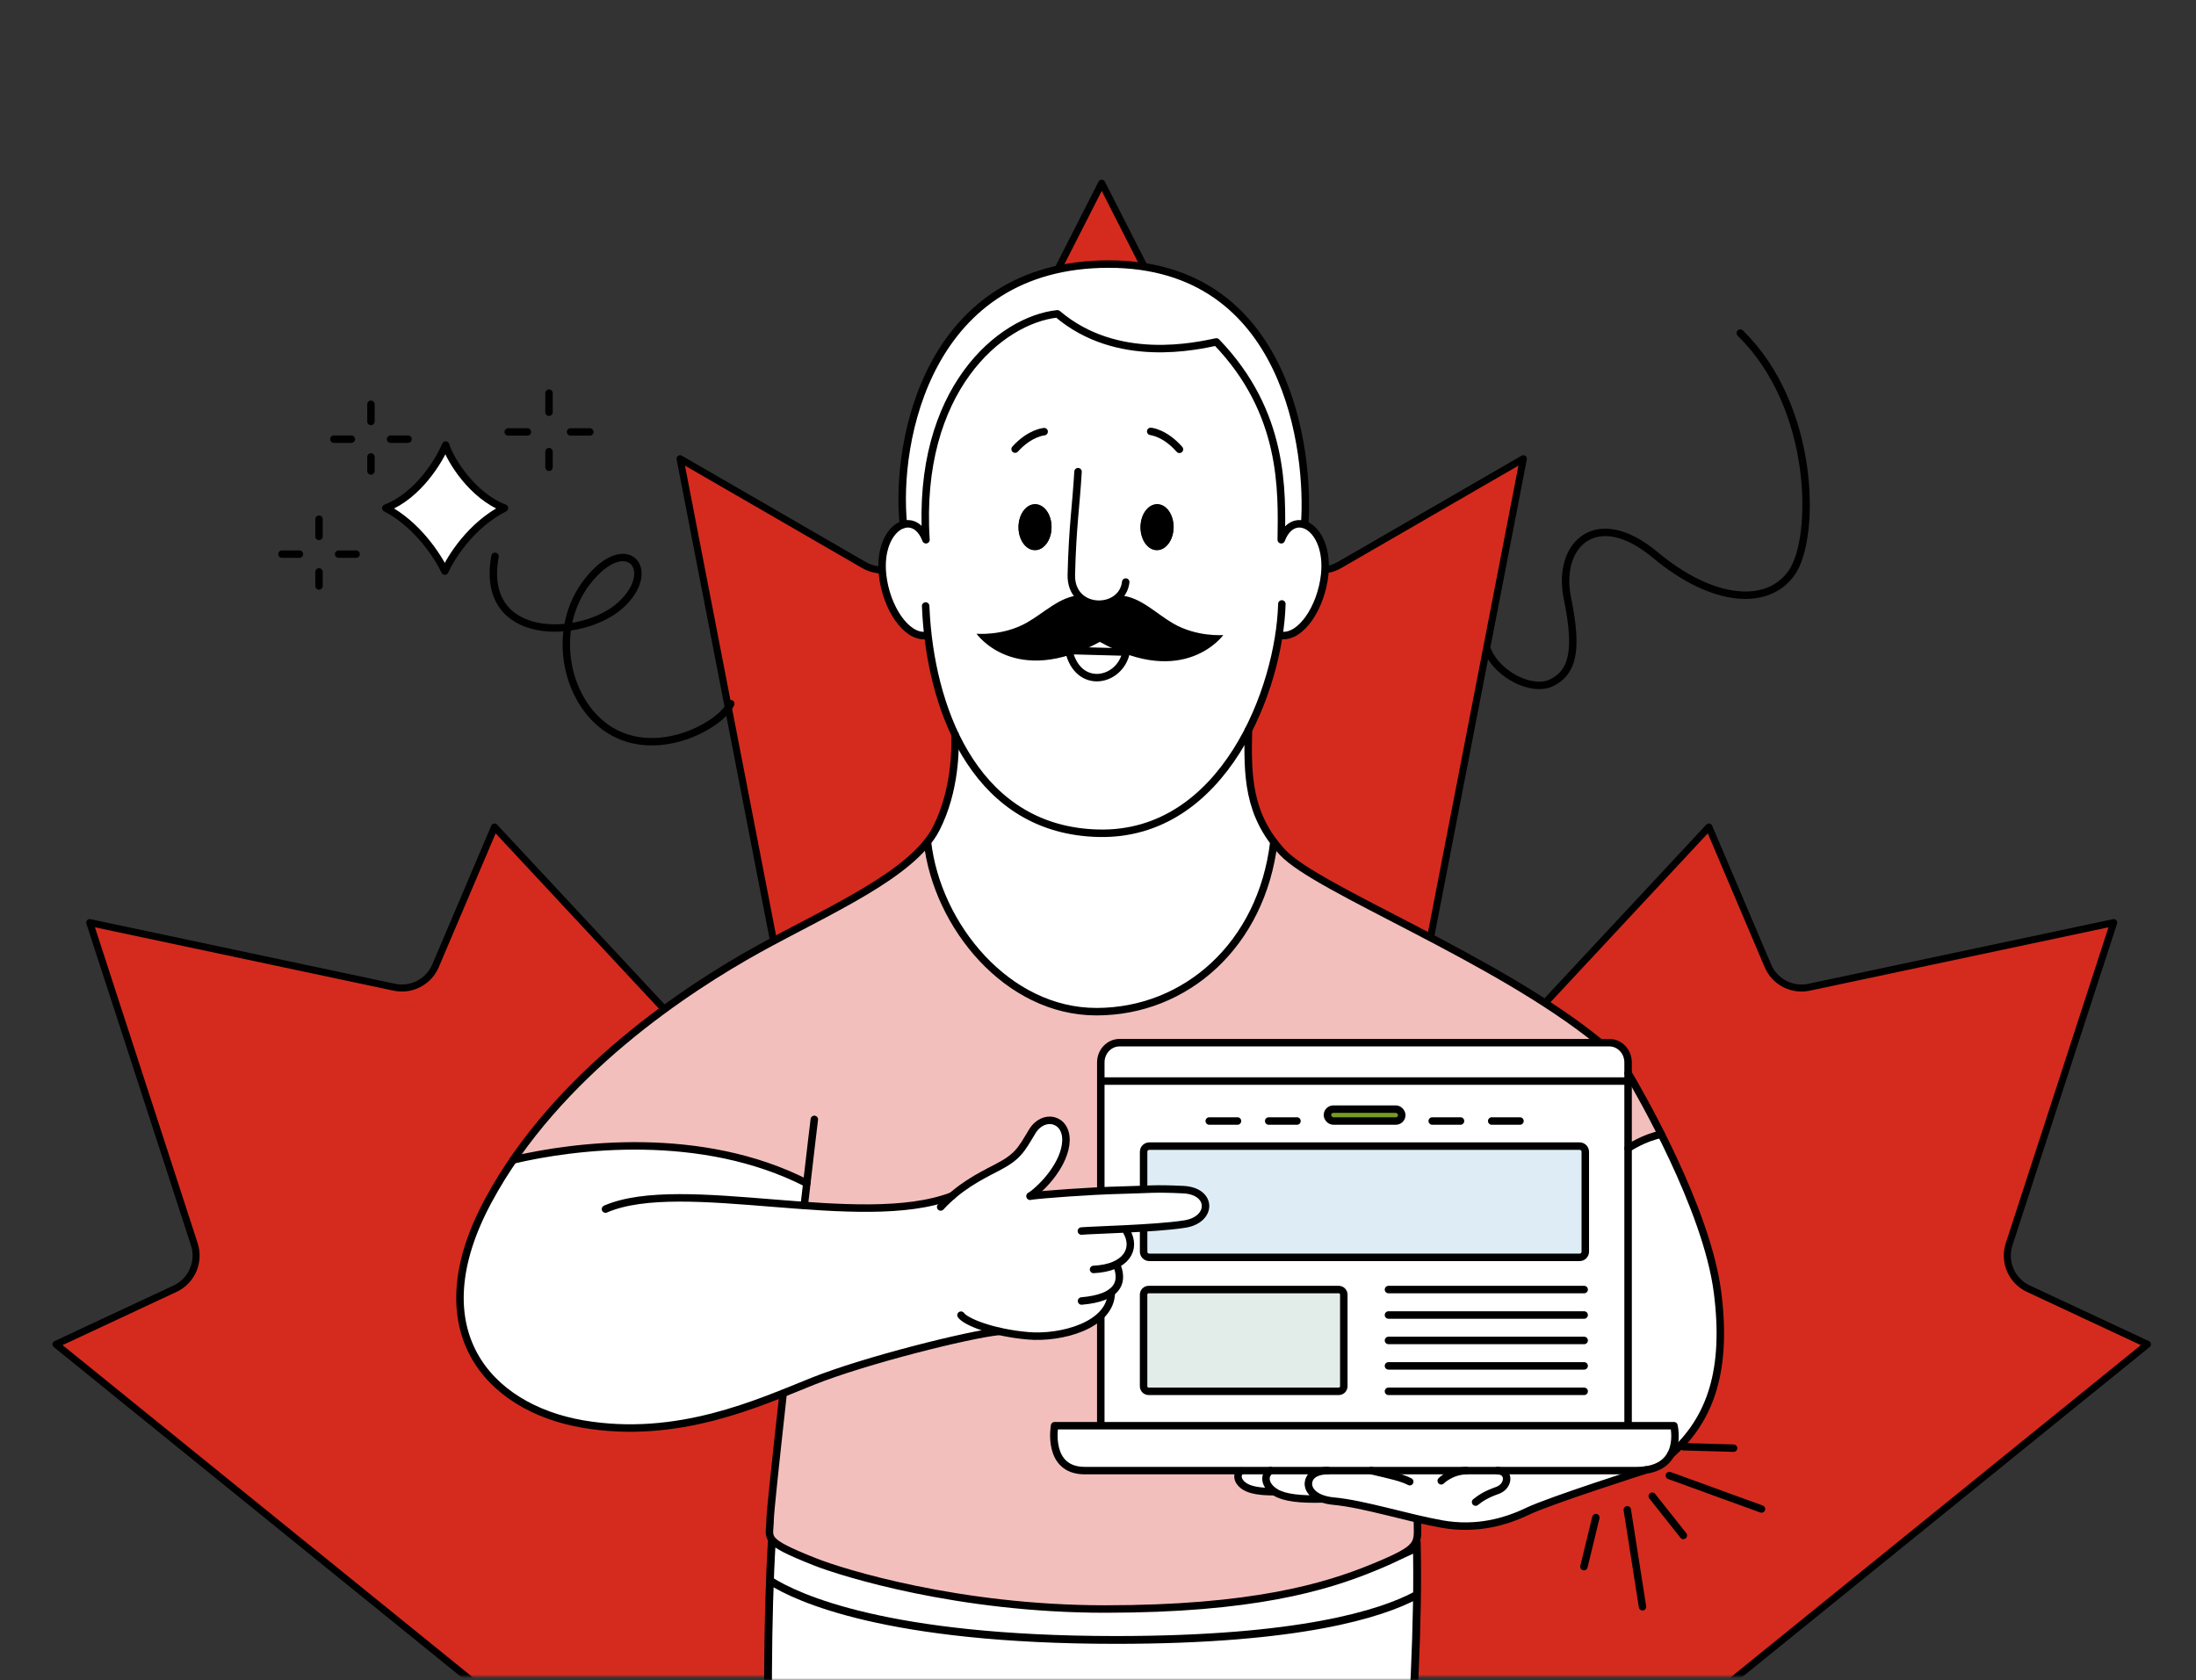 <?xml version="1.0" encoding="UTF-8"?>
<svg width="592px" height="453px" viewBox="0 0 592 453" version="1.1" xmlns="http://www.w3.org/2000/svg" xmlns:xlink="http://www.w3.org/1999/xlink">
    <rect x="0" y="0" width="592" height="453" fill="#333333" stroke="none"/>
    <title>Group 7 Copy</title>
    <defs>
        <rect id="path-1" x="0" y="0" width="592" height="423"></rect>
        <rect id="path-3" x="0" y="0" width="433" height="453"></rect>
        <linearGradient x1="100%" y1="50%" x2="0%" y2="50%" id="linearGradient-5">
            <stop stop-color="#000000" stop-opacity="0" offset="0%"></stop>
            <stop stop-color="#000000" offset="24.91%"></stop>
            <stop stop-color="#000000" offset="74.757%"></stop>
            <stop stop-color="#000000" stop-opacity="0" offset="100%"></stop>
        </linearGradient>
    </defs>
    <g id="Variants" stroke="none" stroke-width="1" fill="none" fill-rule="evenodd">
        <g id="Group-7-Copy">
            <g id="Group-3" transform="translate(0, 29)">
                <mask id="mask-2" fill="white">
                    <use xlink:href="#path-1"></use>
                </mask>
                <g id="Rectangle"></g>
                <g id="Group" mask="url(#mask-2)" fill="#D52B1E" stroke="#000000" stroke-linecap="round" stroke-linejoin="round" stroke-width="1.895">
                    <g transform="translate(15.095, 20.4)" id="Path">
                        <path d="M268.264,611 L275.084,480.158 C275.285,475.8 273.5,471.585 270.231,468.698 C266.961,465.81 262.56,464.561 258.261,465.3 L128.07,488.194 L145.651,439.677 C147.113,435.719 145.894,431.269 142.62,428.61 L0,313.081 L32.131,298.071 C36.621,295.948 38.83,290.815 37.284,286.094 L9.094,199.371 L91.24,216.806 C95.829,217.763 100.456,215.354 102.304,211.045 L118.218,173.597 L182.329,242.429 C185.34,245.606 190.085,246.415 193.978,244.415 C197.871,242.415 199.979,238.086 199.152,233.787 L168.233,74.29 L217.794,102.945 C220.146,104.324 222.964,104.666 225.578,103.891 C228.191,103.115 230.367,101.291 231.586,98.852 L281.905,0 L332.223,98.852 C333.443,101.291 335.618,103.115 338.232,103.891 C340.845,104.666 343.663,104.324 346.015,102.945 L395.576,74.29 L364.657,233.787 C363.831,238.086 365.938,242.415 369.831,244.415 C373.724,246.415 378.47,245.606 381.481,242.429 L445.591,173.597 L461.505,211.045 C463.354,215.354 467.981,217.763 472.569,216.806 L554.716,199.371 L526.525,286.094 C524.98,290.815 527.188,295.948 531.678,298.071 L563.81,313.081 L421.19,428.61 C417.915,431.269 416.696,435.719 418.159,439.677 L435.74,488.194 L305.548,465.3 C301.25,464.561 296.848,465.81 293.579,468.698 C290.309,471.585 288.524,475.8 288.725,480.158 L295.545,611 L268.264,611 Z"></path>
                    </g>
                </g>
            </g>
            <g id="Group-6" transform="translate(70, 0)">
                <mask id="mask-4" fill="white">
                    <use xlink:href="#path-3"></use>
                </mask>
                <g id="Rectangle"></g>
                <g id="Group-4" mask="url(#mask-4)">
                    <g transform="translate(6, 71)">
                        <g id="Group-12" stroke="none" stroke-width="1" fill-rule="evenodd" transform="translate(48, 0)">
                            <g id="Group-10" transform="translate(75, 330)">
                                <path d="M182.648,14.602 C182.648,32.014 181.992,54.189 180.679,81.126 C178.479,111.513 175.055,142.973 172.696,164.153 C167.605,209.841 163.168,276.82 162.25,286.048 C161.337,302.28 165.806,307.254 173.002,312.144 C180.194,317.034 187.781,318.927 185.628,325.374 C181.956,336.385 137.568,328.25 129.21,325.889 C120.853,323.528 106.544,319.248 105.684,311.293 C104.824,303.332 104.729,281.095 103.616,262.754 C103.215,256.182 102.961,227.803 101.194,192.831 C100.909,162.244 99.495,92.058 97.654,66.219 C96.24,66.277 94.156,66.325 92.852,66.235 C92.103,78.608 86.584,179.06 83.297,247.632 C81.714,280.679 80.596,308.7 80.316,311.293 C79.456,319.253 65.147,323.534 56.79,325.889 C48.432,328.25 4.044,336.385 0.372,325.374 C-1.781,318.922 5.801,317.029 12.998,312.144 C20.189,307.254 24.663,302.28 23.751,286.048 C22.838,276.82 18.401,209.841 13.304,164.153 C10.945,142.999 9.152,112.165 8.413,81.721 L9.223,14.602 C9.223,-4.665 182.648,-5.068 182.648,14.602 Z" id="Path" fill="#FFFFFF"></path>
                                <path d="M182.932,14.842 C183.966,56.797 177.007,125.5 172.696,164.148 C167.605,209.836 163.168,276.815 162.25,286.043 C161.337,302.275 165.806,307.249 173.002,312.139 C180.194,317.029 187.781,318.922 185.628,325.369 C181.956,336.379 137.568,328.245 129.21,325.884 C120.853,323.523 106.544,319.243 105.684,311.287 C104.824,303.326 104.729,281.09 103.616,262.749 C102.502,244.414 99.083,95.628 97.659,66.472" id="Path" stroke="#000000" stroke-width="2.104" stroke-linecap="round" stroke-linejoin="round"></path>
                                <path d="M9.088,14.227 C6.529,55.919 8.951,125.122 13.304,164.148 C18.395,209.836 22.833,276.815 23.751,286.043 C24.663,302.275 20.195,307.249 12.998,312.139 C5.806,317.029 -1.781,318.922 0.372,325.369 C4.044,336.379 48.432,328.245 56.79,325.884 C65.147,323.523 79.456,319.243 80.316,311.287 C81.176,303.326 81.271,281.09 82.384,262.749 C83.498,244.414 91.27,95.897 92.694,66.745" id="Path" stroke="#000000" stroke-width="2.104" stroke-linecap="round" stroke-linejoin="round"></path>
                                <path d="M8.751,25.311 C15.826,29.77 39.975,41.196 101.838,41.196 C151.391,41.196 173.377,34.155 182.747,29.149" id="Path" stroke="#000000" stroke-width="2.104" stroke-linecap="round" stroke-linejoin="round"></path>
                                <path d="M11.663,14.621 C21.514,19.574 47.24,28.397 101.843,28.397 C151.349,28.397 173.34,21.367 182.726,16.361" id="Path" stroke="#000000" stroke-width="2.104" stroke-linecap="round" stroke-linejoin="round"></path>
                            </g>
                            <g id="Papa-Man_02-Copy">
                                <path d="M83.668,338.391 C83.85,333.25 87.22,306.408 87.417,304.879 C55.047,317.173 33.378,316.675 14.707,306.176 C-9.643,288.942 0.484,260.193 16.116,238.915 C35.858,211.278 68.485,190.849 85.127,182.187 C100.97,173.328 115.48,167.09 121.276,161.215 C132.173,151.838 133.003,136.772 133.627,127.3 C127.494,115.619 126.171,100.266 126.171,100.266 C120.39,101.162 114.921,93.531 113.95,84.652 C113.261,71.754 119.656,70.039 119.656,70.039 C117.346,47.276 126.005,0 174.746,0 C223.487,0 229.052,51.552 227.683,70.622 C227.683,70.622 234.767,72.453 233.082,83.832 C231.552,94.386 226.848,100.769 220.831,100.462 C220.831,100.462 218.788,114.356 212.645,126.344 C212.801,128.738 209.747,148.106 223.568,160.284 C237.152,170.737 262.015,181.14 274.372,188.616 C286.723,196.101 299.25,202.761 307.3,210.277 C315.732,209.009 314.907,215.825 315.39,219.497 C344.455,266.24 346.915,303.012 327.304,320.392 C325.115,323.486 323.973,325.247 317.443,325.951 C313.871,327.666 308.095,328.944 299.104,332.224 C290.114,335.484 282.291,340.117 273.677,340.348 C265.064,340.6 258.111,338.21 258.172,338.587 C258.554,346.953 257.729,346.943 245.131,352.356 C232.528,357.758 212.031,361 173.81,361 C135.589,361 102.319,352.839 95.205,349.901 C81.082,344.055 83.487,343.527 83.668,338.396 L83.668,338.391 Z" id="Path" fill="#FFFFFF"></path>
                                <path d="M172.746,283.665 L172.859,313.018 L172.859,313.477 L160.156,313.478 L160.095,313.884 L160.043,314.337 L160.003,314.805 L159.971,315.36 L159.961,315.665 L159.956,316.15 L159.96,316.485 L159.972,316.832 C160.128,320.416 161.529,325.586 168.311,325.586 L210.358,325.585 L210.271,325.707 C209.144,326.672 209.355,328.624 211.579,329.952 C212.051,330.234 212.618,330.467 213.283,330.655 C214.781,331.078 216.772,331.272 219.276,331.275 L219.391,331.24 C219.515,331.324 219.645,331.406 219.779,331.487 C222.159,332.905 226.335,333.393 232.453,333.227 C233.209,333.477 234.08,333.67 235.073,333.782 L235.401,333.816 C241.768,334.409 250.22,336.808 258.034,338.623 L258.031,338.635 L258.073,339.669 L258.094,340.464 L258.099,340.978 C258.114,346.317 256.703,347.347 248.706,350.807 L244.99,352.403 C232.387,357.806 211.891,363.047 173.67,363.047 C135.831,363.047 102.844,353.088 95.285,350.038 L94.252,349.611 C81.305,344.193 83.264,343.501 83.514,338.746 L83.553,337.911 L83.581,337.467 L83.643,336.644 L83.759,335.299 L83.933,333.48 L84.179,331.091 L84.501,328.122 L84.858,324.955 L85.279,321.325 L87.206,305.475 L87.276,304.926 L86.89,305.07 L86.926,304.75 L88.824,303.989 L94.451,301.704 C94.638,301.629 94.824,301.554 95.009,301.48 C100.027,299.474 106.842,297.287 113.9,295.268 L115.148,294.913 L117.024,294.389 L118.276,294.045 C129.541,290.971 140.611,288.502 145.264,288.039 C147.599,288.567 150.223,288.994 153.032,289.236 C159.461,289.795 168.343,288.064 172.746,283.665 Z M219.388,156 C220.541,157.511 221.878,158.967 223.427,160.332 C236.788,170.613 261.062,180.847 273.613,188.293 L276.702,190.149 L279.97,192.09 L284.239,194.612 L286.761,196.11 C294.547,200.756 301.732,205.295 307.019,210.194 L177.679,210.193 C174.882,210.193 172.613,212.583 172.613,215.52 L172.613,249.938 L172.615,250.16 C171.14,250.23 169.62,250.313 168.108,250.403 L165.336,250.576 L162.653,250.761 C158.591,251.054 155.14,251.362 153.576,251.573 C157.163,249.129 163.044,242.69 163.22,236.618 C163.391,230.556 157.087,229.178 154.094,234.188 L153.014,235.992 L152.488,236.852 C150.61,239.873 149.185,241.475 144.961,243.699 L142.955,244.737 C139.477,246.549 135.976,248.525 132.524,251.519 C122.118,255.509 107.572,255.165 92.672,254.107 L93.353,248.097 C65.182,233.705 31.39,237.835 14.705,241.697 L14.204,241.814 L14,241.735 C14.647,240.798 15.306,239.873 15.975,238.962 C35.717,211.325 68.344,190.896 84.987,182.234 L86.286,181.512 L87.596,180.791 L88.899,180.082 C103.177,172.343 115.82,166.65 121.135,161.262 C122.977,159.677 124.531,157.93 125.846,156.074 L125.879,156.096 C128.485,178.662 147.347,201.838 171.446,201.838 C195.545,201.838 215.981,183.773 219.271,156.096 L219.388,156 Z M314.761,218.958 L315.249,219.545 C318.498,224.77 321.415,229.87 324.005,234.833 L323.767,235.004 C322.41,234.672 319.414,235.874 314.781,238.612 L314.761,218.958 Z" id="Shape" fill="#D52B1E" opacity="0.3"></path>
                                <path d="M87.12,304.778 C85.153,322.53 83.613,336.952 83.603,338.789 C83.578,343.894 81.047,344.312 95.673,350.127 C103.038,353.055 134.362,362.859 173.946,362.859 C213.531,362.859 233.278,356.994 246.328,351.621 C259.379,346.249 258.141,345.459 258.096,338.985 M95.527,230.836 C95.527,230.836 94.339,240.64 92.805,254.051" id="Shape" stroke="#000000" stroke-width="2.016" stroke-linecap="round" stroke-linejoin="round"></path>
                                <path d="M212.55,125.876 C212.303,137.793 212.263,148.649 221.782,158.856 C231.099,168.841 279.398,187.328 307.189,210.015" id="Path" stroke="#000000" stroke-width="2.016" stroke-linecap="round" stroke-linejoin="round"></path>
                                <path d="M218.501,325.538 C216.645,326.706 216.756,329.548 219.92,331.439 C222.3,332.858 226.476,333.346 232.593,333.18 M319.712,325.362 C319.712,325.362 293.953,333.572 287.88,336.47 C281.803,339.387 274.019,341.591 264.717,339.946 C255.414,338.296 243.747,334.533 235.542,333.768 C230.561,333.305 228.498,330.886 228.735,328.773 C228.921,327.098 230.4,325.594 233.942,325.538" id="Shape" stroke="#000000" stroke-width="2.016" stroke-linecap="round" stroke-linejoin="round"></path>
                                <path d="M264.531,328.285 C264.531,328.285 267.051,325.679 271.257,325.544" id="Path" stroke="#000000" stroke-width="2.016" stroke-linecap="round" stroke-linejoin="round"></path>
                                <path d="M279.669,325.538 C283.141,325.649 282.859,329.744 279.679,330.876 C276.505,331.998 275.121,332.978 273.793,334.025" id="Path" stroke="#000000" stroke-width="2.016" stroke-linecap="round" stroke-linejoin="round"></path>
                                <path d="M210.411,325.659 C209.284,326.625 209.496,328.577 211.72,329.905 C213.254,330.82 215.8,331.223 219.417,331.228" id="Path" stroke="#000000" stroke-width="2.016" stroke-linecap="round" stroke-linejoin="round"></path>
                                <path d="M245.634,325.538 C251.369,326.861 253.981,327.455 256.038,328.522" id="Path" stroke="#000000" stroke-width="2.016" stroke-linecap="round" stroke-linejoin="round"></path>
                                <path d="M314.902,218.365 C317.78,223.24 336.128,254.786 339.016,277.493 C341.637,298.128 337.376,311.559 326.398,321.232" id="Path" stroke="#000000" stroke-width="2.016" stroke-linecap="round" stroke-linejoin="round"></path>
                                <path d="M314.902,238.618 C314.902,238.618 319.284,235.71 323.857,234.865" id="Path" stroke="#000000" stroke-width="2.016" stroke-linecap="round" stroke-linejoin="round"></path>
                                <path d="M172.749,283.851 L172.749,313.154 M314.902,313.154 L314.902,215.473 C314.902,212.535 312.633,210.146 309.836,210.146 L177.82,210.146 C175.023,210.146 172.754,212.535 172.754,215.473 L172.754,249.891" id="Shape" stroke="#000000" stroke-width="2.016" stroke-linecap="round" stroke-linejoin="round"></path>
                                <path d="M160.297,313.43 C160.297,313.43 158.073,325.538 168.452,325.538 L317.181,325.538 C330.232,325.538 327.263,313.43 327.263,313.43 L160.297,313.43 Z" id="Path" stroke="#000000" stroke-width="2.016" stroke-linecap="round" stroke-linejoin="round"></path>
                                <line x1="173.015" y1="220.503" x2="314.64" y2="220.503" id="Path" stroke="#000000" stroke-width="2.016" stroke-linecap="round" stroke-linejoin="round"></line>
                                <path d="M133.486,127.124 C133.521,130.912 133.612,142.109 128.4,152.376 C122.066,164.867 99.023,174.626 80.459,184.918 C61.894,195.21 26.093,218.3 7.543,252.914 C-11.007,287.519 7.397,308.531 33.056,312.967 C58.709,317.394 80.479,307.308 95.149,301.433 C109.171,295.829 137.219,288.806 145.405,287.991" id="Path" stroke="#000000" stroke-width="2.016" stroke-linecap="round" stroke-linejoin="round"></path>
                                <path d="M135.066,283.62 C136.349,285.456 143.714,288.374 153.173,289.189 C162.017,289.958 175.506,286.392 175.586,277.508" id="Path" stroke="#000000" stroke-width="2.016" stroke-linecap="round" stroke-linejoin="round"></path>
                                <path d="M177.247,270.601 C178.806,274.958 177.201,278.987 167.567,279.802" id="Path" stroke="#000000" stroke-width="2.016" stroke-linecap="round" stroke-linejoin="round"></path>
                                <path d="M179.762,261.134 C182.358,265.666 179.822,270.863 170.802,271.295" id="Path" stroke="#000000" stroke-width="2.016" stroke-linecap="round" stroke-linejoin="round"></path>
                                <path d="M303.059,304.159 L250.308,304.159 M250.308,297.298 L303.059,297.298 M303.059,290.441 L250.308,290.441 M250.308,283.58 L303.059,283.58 M303.059,276.718 L250.308,276.718" id="Shape" stroke="#000000" stroke-width="2.016" stroke-linecap="round" stroke-linejoin="round"></path>
                                <path d="M238.264,278.092 C238.264,277.337 237.65,276.718 236.89,276.718 L185.664,276.718 C184.904,276.718 184.29,277.332 184.29,278.092 L184.29,302.786 C184.29,303.545 184.904,304.159 185.664,304.159 L236.89,304.159 C237.65,304.159 238.264,303.545 238.264,302.786 L238.264,278.092 Z" id="Path" stroke="#000000" stroke-width="2.016" fill="#E2EDE9" fill-rule="nonzero" stroke-linecap="round" stroke-linejoin="round"></path>
                                <path d="M303.366,239.569 C303.366,238.729 302.682,238.044 301.841,238.044 L185.82,238.044 C184.979,238.044 184.295,238.729 184.295,239.569 L184.295,266.507 C184.295,267.347 184.979,268.031 185.82,268.031 L301.841,268.031 C302.682,268.031 303.366,267.347 303.366,266.507 L303.366,239.569 Z" id="Path" stroke="#000000" stroke-width="2.016" fill="#DEEDF5" fill-rule="nonzero" stroke-linecap="round" stroke-linejoin="round"></path>
                                <line x1="201.989" y1="231.273" x2="209.601" y2="231.273" id="Path" stroke="#000000" stroke-width="2.016" stroke-linecap="round" stroke-linejoin="round"></line>
                                <line x1="218.018" y1="231.273" x2="225.636" y2="231.273" id="Path" stroke="#000000" stroke-width="2.016" stroke-linecap="round" stroke-linejoin="round"></line>
                                <line x1="285.757" y1="231.273" x2="278.14" y2="231.273" id="Path" stroke="#000000" stroke-width="2.016" stroke-linecap="round" stroke-linejoin="round"></line>
                                <line x1="269.723" y1="231.273" x2="262.106" y2="231.273" id="Path" stroke="#000000" stroke-width="2.016" stroke-linecap="round" stroke-linejoin="round"></line>
                                <rect id="Rectangle" stroke="#000000" stroke-width="2.016" fill="#779B22" fill-rule="nonzero" stroke-linecap="round" stroke-linejoin="round" x="233.851" y="228.069" width="20.039" height="3.204" rx="1.602"></rect>
                                <path d="M153.716,251.526 C157.303,249.081 163.185,242.642 163.361,236.571 C163.532,230.509 157.228,229.131 154.234,234.141 C151.236,239.146 150.381,240.932 144.741,243.839 C139.69,246.435 134.563,249.091 129.587,254.449" id="Path" stroke="#000000" stroke-width="2.016" stroke-linecap="round" stroke-linejoin="round"></path>
                                <path d="M39.229,255.017 C60.007,246.013 107.969,260.938 132.671,251.471 M14.345,241.767 C30.847,237.873 65.038,233.512 93.494,248.05" id="Shape" stroke="#000000" stroke-width="2.016" stroke-linecap="round" stroke-linejoin="round"></path>
                                <path d="M126.02,156.049 C128.626,178.615 147.488,201.79 171.587,201.79 C195.685,201.79 216.122,183.726 219.412,156.049" id="Path" stroke="#000000" stroke-width="2.016" stroke-linecap="round" stroke-linejoin="round"></path>
                                <path d="M164.131,104.411 C166.555,115.156 177.941,112.973 179.596,104.829 L164.131,104.411 Z" id="Path" stroke="#000000" stroke-width="2.016" stroke-linecap="round" stroke-linejoin="round"></path>
                                <path d="M172.502,102.077 C149.515,114.578 139.247,99.874 139.247,99.874 C139.247,99.874 146.351,100.558 152.826,96.881 C157.55,94.2 161.59,89.964 166.867,89.521 C167.496,90.356 169.951,91.669 172.346,91.679 C174.736,91.694 177.553,90.346 178.162,89.572 C183.49,90.019 187.51,94.335 192.234,97.092 C198.669,100.835 205.778,100.231 205.778,100.231 C205.778,100.231 195.348,114.824 172.497,102.077 L172.502,102.077 Z" id="Path" fill="#000000"></path>
                                <path d="M154.994,77.373 C157.449,77.383 159.452,74.631 159.462,71.226 C159.477,67.82 157.495,65.053 155.039,65.043 C152.584,65.033 150.582,67.785 150.572,71.19 C150.562,74.596 152.539,77.363 154.994,77.373 Z" id="Path" fill="#000000" fill-rule="nonzero"></path>
                                <path d="M187.867,77.373 C190.322,77.383 192.325,74.631 192.335,71.226 C192.35,67.82 190.368,65.053 187.912,65.043 C185.457,65.033 183.455,67.785 183.445,71.19 C183.43,74.596 185.412,77.363 187.867,77.373 Z" id="Path" fill="#000000" fill-rule="nonzero"></path>
                                <path d="M186.212,45.319 C186.212,45.319 190.031,45.671 193.955,50.158" id="Path" stroke="#000000" stroke-width="2.016" stroke-linecap="round" stroke-linejoin="round"></path>
                                <path d="M157.479,45.389 C157.479,45.389 153.656,45.676 149.656,50.098" id="Path" stroke="#000000" stroke-width="2.016" stroke-linecap="round" stroke-linejoin="round"></path>
                                <path d="M125.537,92.404 C125.577,93.475 125.638,94.552 125.718,95.643 C127.575,121.983 139.78,152.94 172.165,153.679 C205.894,154.449 220.952,114.668 221.565,91.845" id="Path" stroke="#000000" stroke-width="2.016" stroke-linecap="round" stroke-linejoin="round"></path>
                                <path d="M125.547,100.342 C120.315,100.93 114.886,92.841 113.92,83.988 C112.567,71.221 122.272,65.738 125.623,74.541 C123.042,34.146 145.687,15.252 161.057,13.622 C177.211,27.381 198.754,22.234 203.921,21.203 C222.375,40.339 221.585,61.411 221.404,74.541 C224.76,65.738 234.46,71.221 233.107,83.988 C232.141,92.846 226.712,100.93 221.48,100.342" id="Path" stroke="#000000" stroke-width="2.016" stroke-linecap="round" stroke-linejoin="round"></path>
                                <path d="M119.53,70.391 C117.236,47.703 126.297,0.206 174.892,0.206 C223.487,0.206 229.092,51.24 227.723,70.255" id="Path" stroke="#000000" stroke-width="2.016" stroke-linecap="round" stroke-linejoin="round"></path>
                                <path d="M167.526,260.938 C170.429,260.671 187.434,260.279 195.011,259.112 C202.925,258.121 203.046,250.153 194.986,249.775 C186.926,249.393 186.162,249.72 178.052,249.916 C169.936,250.112 157.173,251.058 153.711,251.526" id="Path" stroke="#000000" stroke-width="2.016" fill="#FFFFFF" fill-rule="nonzero" stroke-linecap="round" stroke-linejoin="round"></path>
                                <path d="M166.616,56.185 C166.088,65.38 165.127,70.939 164.81,83.978 C164.563,94.215 178.535,94.2 179.475,85.945" id="Path" stroke="#000000" stroke-width="2.016" fill="#FFFFFF" fill-rule="nonzero" stroke-linecap="round" stroke-linejoin="round"></path>
                                <path d="M155.004,77.262 C157.464,77.272 159.467,74.516 159.482,71.11 C159.497,67.704 157.515,64.933 155.054,64.923 C152.594,64.913 150.592,67.669 150.577,71.075 C150.567,74.485 152.549,77.252 155.004,77.262 Z" id="Path" fill="#000000" fill-rule="nonzero"></path>
                                <path d="M187.917,77.262 C190.378,77.272 192.38,74.516 192.395,71.11 C192.41,67.704 190.428,64.933 187.968,64.923 C185.508,64.913 183.505,67.669 183.49,71.075 C183.475,74.485 185.457,77.252 187.917,77.262 Z" id="Path" fill="#000000" fill-rule="nonzero"></path>
                            </g>
                        </g>
                        <path d="M356.062,331.672 L348.512,343.009 M384.762,321.786 L397.362,326.783 M378.562,327.791 L398.812,344.768 M372.322,331.445 L376.582,344.275 M359.652,358.575 L364.742,332.593" id="Shape" stroke="#000000" stroke-width="2" stroke-linecap="round" stroke-linejoin="round" transform="translate(373.662, 340.181) rotate(-20) translate(-373.662, -340.181)"></path>
                        <path d="M325.112,104.55 C327.702,110.804 337.01,115.802 342.432,113.026 C347.835,110.24 349.514,104.726 346.54,90.277 C343.586,75.82 354.39,65.454 370.132,78.568 C385.834,91.671 400.665,92.655 407.079,83.331 C413.514,74.017 413.574,38.752 393.138,18.812" id="Path" stroke="#000000" stroke-width="2" stroke-linecap="round" stroke-linejoin="round"></path>
                        <g id="Group-29" stroke="none" stroke-width="1" fill-rule="evenodd" transform="translate(0, 35)">
                            <path d="M43.919,48 C42.346,44.528 36.651,35.423 28,31 C36.75,27.66 42.481,18.038 44.136,14 C45.392,18.057 51.322,27.685 60,31 C50.834,35.602 45.338,44.726 43.919,48 Z" id="Path" fill="#FFFFFF"></path>
                            <path d="M57.447,44 C53.148,67.5 81.027,66.535 91.337,57.133 C101.647,47.739 92.987,37.323 82.436,50.685 C71.877,64.047 76.72,84.724 89.58,91.565 C102.45,98.398 118.538,89.25 121,83.742" id="Path" stroke="#000000" stroke-width="1.999" stroke-linecap="round" stroke-linejoin="round"></path>
                            <path d="M43.919,48 C42.346,44.528 36.651,35.423 28,31 C36.75,27.66 42.481,18.038 44.136,14 C45.392,18.057 51.322,27.685 60,31 C50.834,35.602 45.338,44.726 43.919,48 Z" id="Path" stroke="#000000" stroke-width="1.997" stroke-linecap="round" stroke-linejoin="round"></path>
                            <path d="M15.285,43.421 L20,43.421 M10,52 L10,48.201 M4.715,43.421 L0,43.421 M10,34 L10,38.641" id="Shape" stroke="#000000" stroke-width="2.001" stroke-linecap="round" stroke-linejoin="round"></path>
                            <path d="M29.285,12.421 L34,12.421 M24,21 L24,17.2 M18.715,12.421 L14,12.421 M24,3 L24,7.641" id="Shape" stroke="#000000" stroke-width="2.001" stroke-linecap="round" stroke-linejoin="round"></path>
                            <path d="M77.817,10.467 L83,10.467 M72,20 L72,15.779 M66.183,10.467 L61,10.467 M72,0 L72,5.157" id="Shape" stroke="#000000" stroke-width="2.001" stroke-linecap="round" stroke-linejoin="round"></path>
                        </g>
                        <line x1="9" y1="381" x2="387" y2="381" id="Path-2" stroke="url(#linearGradient-5)" stroke-width="2" opacity="0.2" stroke-linecap="round" stroke-linejoin="round"></line>
                    </g>
                </g>
            </g>
        </g>
    </g>
</svg>